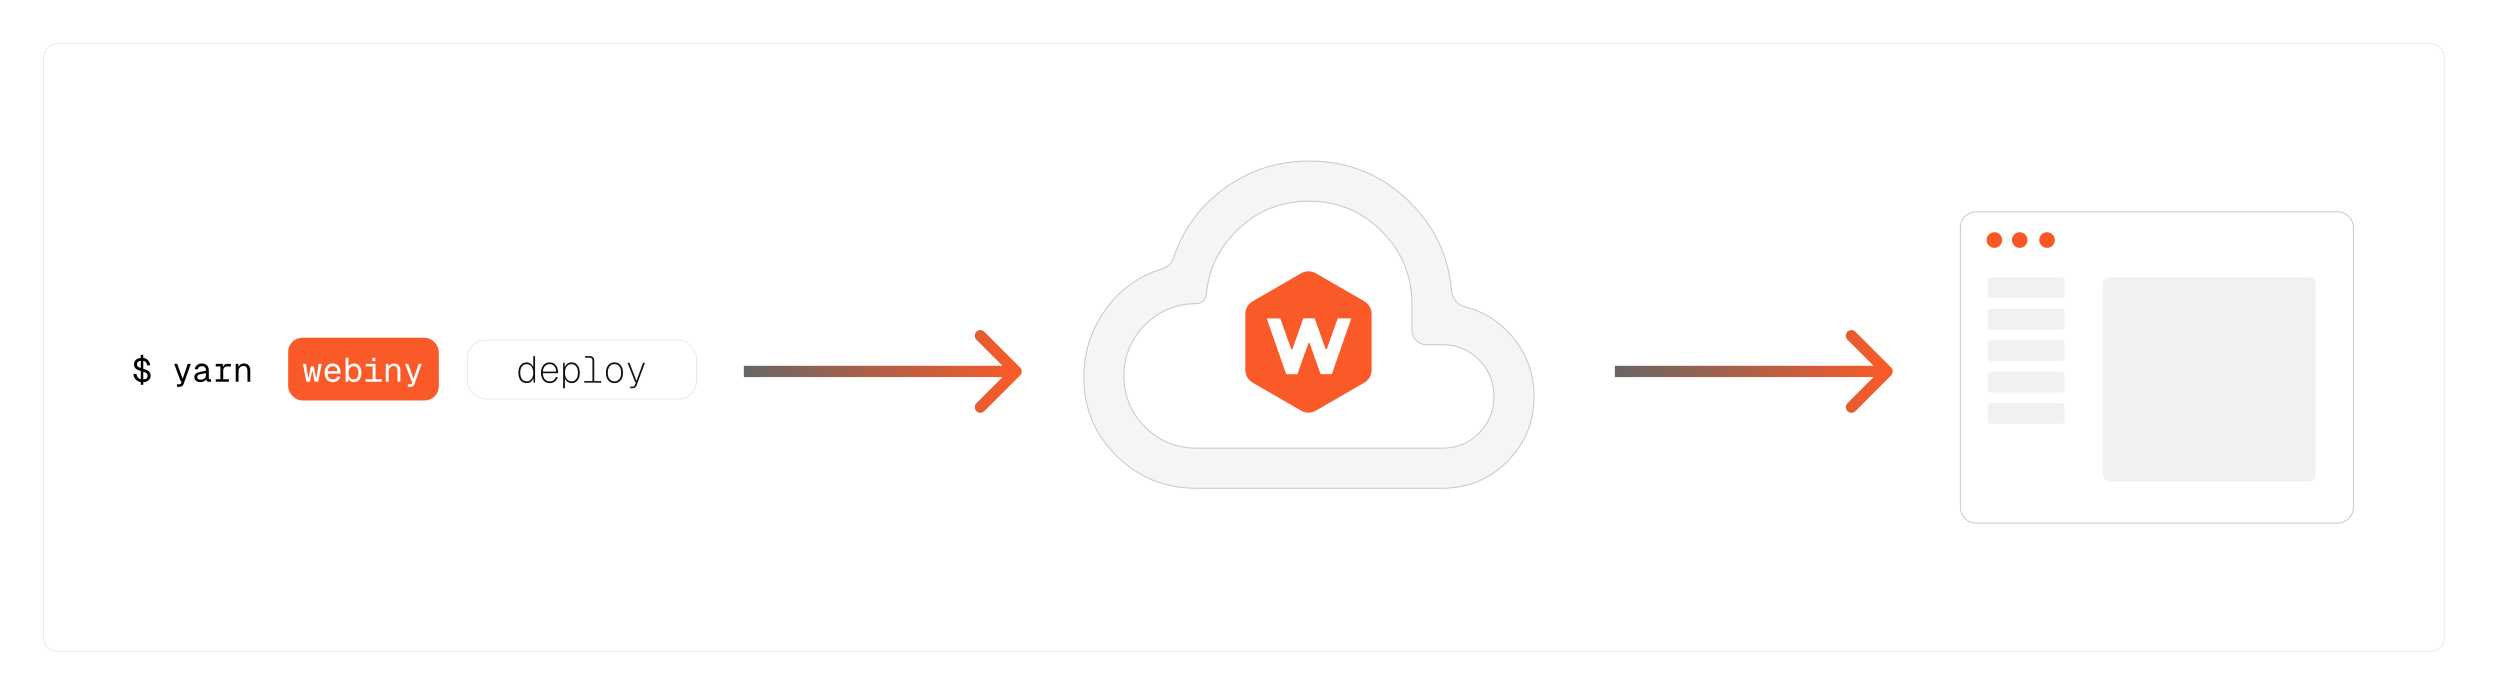 <svg width="2672" height="728" viewBox="0 0 2672 728" fill="none" xmlns="http://www.w3.org/2000/svg">
<g filter="url(#filter0_d_31_2360)">
<path d="M46 58C46 49.163 53.163 42 62 42H2597C2605.84 42 2613 49.163 2613 58V677C2613 685.837 2605.84 693 2597 693H62C53.163 693 46 685.837 46 677V58Z" fill="white"/>
<path d="M62 42.5H2597C2605.56 42.5 2612.5 49.44 2612.5 58V677C2612.5 685.56 2605.56 692.5 2597 692.5H62C53.44 692.5 46.5 685.56 46.5 677V58C46.5 49.44 53.44 42.5 62 42.5Z" stroke="#E8E8E8"/>
</g>
<rect x="308" y="361" width="161" height="67" rx="15" fill="#FA5A28"/>
<path d="M150.468 411.24V379.2H153.132V411.24H150.468ZM152.196 408.576C150.396 408.576 148.8 408.204 147.408 407.46C146.016 406.716 144.9 405.696 144.06 404.4C143.22 403.08 142.728 401.556 142.584 399.828L145.824 399.612C145.992 400.884 146.352 401.964 146.904 402.852C147.48 403.74 148.212 404.412 149.1 404.868C150.012 405.324 151.068 405.552 152.268 405.552C153.468 405.552 154.476 405.408 155.292 405.12C156.108 404.808 156.72 404.364 157.128 403.788C157.56 403.188 157.776 402.48 157.776 401.664C157.776 400.848 157.596 400.164 157.236 399.612C156.876 399.036 156.18 398.52 155.148 398.064C154.14 397.584 152.628 397.08 150.612 396.552C148.836 396.072 147.396 395.508 146.292 394.86C145.212 394.212 144.42 393.444 143.916 392.556C143.436 391.668 143.196 390.648 143.196 389.496C143.196 388.056 143.532 386.808 144.204 385.752C144.9 384.696 145.884 383.88 147.156 383.304C148.428 382.728 149.94 382.44 151.692 382.44C153.444 382.44 154.944 382.776 156.192 383.448C157.44 384.12 158.424 385.056 159.144 386.256C159.888 387.432 160.356 388.8 160.548 390.36L157.308 390.576C157.164 389.544 156.864 388.644 156.408 387.876C155.952 387.108 155.328 386.52 154.536 386.112C153.744 385.68 152.772 385.464 151.62 385.464C150.036 385.464 148.776 385.812 147.84 386.508C146.904 387.18 146.436 388.128 146.436 389.352C146.436 390.144 146.604 390.804 146.94 391.332C147.3 391.836 147.924 392.292 148.812 392.7C149.7 393.084 150.948 393.504 152.556 393.96C154.644 394.536 156.3 395.16 157.524 395.832C158.772 396.48 159.66 397.272 160.188 398.208C160.74 399.144 161.016 400.32 161.016 401.736C161.016 403.08 160.644 404.268 159.9 405.3C159.156 406.332 158.124 407.136 156.804 407.712C155.484 408.288 153.948 408.576 152.196 408.576ZM189.14 413.4V410.736H191.336C192.008 410.736 192.5 410.628 192.812 410.412C193.148 410.22 193.4 409.896 193.568 409.44L194.252 407.64H193.208L186.116 388.92H189.428L195.224 404.832L200.66 388.92H203.972L196.232 410.412C195.872 411.444 195.332 412.2 194.612 412.68C193.892 413.16 192.896 413.4 191.624 413.4H189.14ZM214.038 408.432C212.838 408.432 211.758 408.216 210.798 407.784C209.838 407.352 209.082 406.752 208.53 405.984C207.978 405.192 207.702 404.28 207.702 403.248C207.702 401.616 208.182 400.356 209.142 399.468C210.126 398.556 211.662 397.896 213.75 397.488L220.158 396.192C220.158 394.56 219.786 393.348 219.042 392.556C218.322 391.764 217.278 391.368 215.91 391.368C214.59 391.368 213.558 391.668 212.814 392.268C212.07 392.844 211.554 393.684 211.266 394.788L208.062 394.536C208.422 392.736 209.274 391.284 210.618 390.18C211.986 389.052 213.75 388.488 215.91 388.488C218.214 388.488 220.002 389.184 221.274 390.576C222.546 391.944 223.182 393.84 223.182 396.264V404.184C223.182 404.616 223.278 404.916 223.47 405.084C223.662 405.252 223.95 405.336 224.334 405.336H225.558V408C225.414 408.024 225.186 408.036 224.874 408.036C224.562 408.06 224.262 408.072 223.974 408.072C223.158 408.072 222.462 407.94 221.886 407.676C221.334 407.412 220.914 406.992 220.626 406.416C220.338 405.816 220.182 405.048 220.158 404.112H220.734C220.566 404.928 220.158 405.672 219.51 406.344C218.886 406.992 218.094 407.508 217.134 407.892C216.174 408.252 215.142 408.432 214.038 408.432ZM214.326 405.768C215.622 405.768 216.702 405.552 217.566 405.12C218.43 404.664 219.078 404.04 219.51 403.248C219.942 402.432 220.158 401.496 220.158 400.44V398.784L214.326 399.936C213.03 400.176 212.13 400.548 211.626 401.052C211.122 401.532 210.87 402.168 210.87 402.96C210.87 403.848 211.17 404.544 211.77 405.048C212.394 405.528 213.246 405.768 214.326 405.768ZM235.552 408V388.92H238.072L238.36 393.744L238.072 393.672C238.312 392.04 238.828 390.84 239.62 390.072C240.436 389.304 241.516 388.92 242.86 388.92H246.784V391.656H242.896C241.96 391.656 241.168 391.848 240.52 392.232C239.896 392.592 239.416 393.132 239.08 393.852C238.744 394.548 238.576 395.424 238.576 396.48V408H235.552ZM230.584 408V405.336H244.624V408H230.584ZM230.584 391.584V388.92H237.208V391.584H230.584ZM251.954 408V388.92H254.726L254.834 393.78L254.474 393.456C254.714 392.328 255.146 391.404 255.77 390.684C256.418 389.94 257.186 389.388 258.074 389.028C258.962 388.668 259.898 388.488 260.882 388.488C262.346 388.488 263.558 388.812 264.518 389.46C265.502 390.108 266.246 390.984 266.75 392.088C267.254 393.168 267.506 394.38 267.506 395.724V408H264.482V396.588C264.482 394.812 264.134 393.468 263.438 392.556C262.742 391.62 261.674 391.152 260.234 391.152C259.25 391.152 258.362 391.368 257.57 391.8C256.778 392.208 256.142 392.82 255.662 393.636C255.206 394.428 254.978 395.412 254.978 396.588V408H251.954Z" fill="black"/>
<path d="M327.5 408L323.72 388.92H327.032L329.516 404.832L332.324 391.584H335.276L338.084 404.832L340.568 388.92H343.88L340.136 408H336.32L333.8 395.976L331.28 408H327.5ZM355.71 408.432C353.91 408.432 352.35 408.024 351.03 407.208C349.734 406.392 348.726 405.24 348.006 403.752C347.31 402.24 346.962 400.476 346.962 398.46C346.962 396.444 347.31 394.692 348.006 393.204C348.726 391.716 349.722 390.564 350.994 389.748C352.29 388.908 353.814 388.488 355.566 388.488C357.222 388.488 358.686 388.884 359.958 389.676C361.23 390.444 362.226 391.572 362.946 393.06C363.666 394.548 364.026 396.36 364.026 398.496V399.396H350.13C350.25 401.436 350.79 402.972 351.75 404.004C352.734 405.036 354.054 405.552 355.71 405.552C356.958 405.552 357.978 405.264 358.77 404.688C359.586 404.088 360.15 403.308 360.462 402.348L363.702 402.6C363.198 404.304 362.238 405.708 360.822 406.812C359.43 407.892 357.726 408.432 355.71 408.432ZM350.13 396.732H360.714C360.57 394.884 360.03 393.528 359.094 392.664C358.158 391.8 356.982 391.368 355.566 391.368C354.102 391.368 352.89 391.824 351.93 392.736C350.994 393.624 350.394 394.956 350.13 396.732ZM378.16 408.432C376.84 408.432 375.664 408.144 374.632 407.568C373.6 406.968 372.808 406.152 372.256 405.12L372.148 408H369.412V382.44H372.436V391.584C372.916 390.792 373.66 390.084 374.668 389.46C375.676 388.812 376.84 388.488 378.16 388.488C379.84 388.488 381.292 388.896 382.516 389.712C383.74 390.528 384.676 391.68 385.324 393.168C385.996 394.656 386.332 396.42 386.332 398.46C386.332 400.5 385.996 402.264 385.324 403.752C384.676 405.24 383.74 406.392 382.516 407.208C381.292 408.024 379.84 408.432 378.16 408.432ZM377.98 405.552C379.588 405.552 380.848 404.916 381.76 403.644C382.696 402.372 383.164 400.644 383.164 398.46C383.164 396.252 382.696 394.524 381.76 393.276C380.848 392.004 379.612 391.368 378.052 391.368C376.876 391.368 375.868 391.656 375.028 392.232C374.188 392.784 373.54 393.588 373.084 394.644C372.652 395.7 372.436 396.972 372.436 398.46C372.436 399.9 372.652 401.16 373.084 402.24C373.54 403.296 374.176 404.112 374.992 404.688C375.832 405.264 376.828 405.552 377.98 405.552ZM398.306 408V388.92H401.33V408H398.306ZM390.638 408V405.336H407.918V408H390.638ZM390.998 391.584V388.92H401.33V391.584H390.998ZM398.018 385.932V382.404H401.186V385.932H398.018ZM412.368 408V388.92H415.14L415.248 393.78L414.888 393.456C415.128 392.328 415.56 391.404 416.184 390.684C416.832 389.94 417.6 389.388 418.488 389.028C419.376 388.668 420.312 388.488 421.296 388.488C422.76 388.488 423.972 388.812 424.932 389.46C425.916 390.108 426.66 390.984 427.164 392.088C427.668 393.168 427.92 394.38 427.92 395.724V408H424.896V396.588C424.896 394.812 424.548 393.468 423.852 392.556C423.156 391.62 422.088 391.152 420.648 391.152C419.664 391.152 418.776 391.368 417.984 391.8C417.192 392.208 416.556 392.82 416.076 393.636C415.62 394.428 415.392 395.412 415.392 396.588V408H412.368ZM435.898 413.4V410.736H438.094C438.766 410.736 439.258 410.628 439.57 410.412C439.906 410.22 440.158 409.896 440.326 409.44L441.01 407.64H439.966L432.874 388.92H436.186L441.982 404.832L447.418 388.92H450.73L442.99 410.412C442.63 411.444 442.09 412.2 441.37 412.68C440.65 413.16 439.654 413.4 438.382 413.4H435.898Z" fill="white"/>
<rect x="499.5" y="363.5" width="245" height="63" rx="19.5" fill="white"/>
<rect x="499.5" y="363.5" width="245" height="63" rx="19.5" stroke="#E8E8E8"/>
<path d="M562.92 409.48C561.08 409.48 559.493 409.027 558.16 408.12C556.827 407.213 555.8 405.933 555.08 404.28C554.36 402.627 554 400.667 554 398.4C554 396.16 554.36 394.213 555.08 392.56C555.8 390.907 556.827 389.627 558.16 388.72C559.493 387.787 561.08 387.32 562.92 387.32C564.6 387.32 566.053 387.8 567.28 388.76C568.507 389.693 569.4 390.853 569.96 392.24V380.6H571.88V409H570.28L570.16 404.36C569.573 405.827 568.653 407.053 567.4 408.04C566.147 409 564.653 409.48 562.92 409.48ZM563 407.6C564.387 407.6 565.6 407.213 566.64 406.44C567.707 405.667 568.52 404.6 569.08 403.24C569.667 401.853 569.96 400.24 569.96 398.4C569.96 396.56 569.667 394.96 569.08 393.6C568.52 392.213 567.707 391.133 566.64 390.36C565.6 389.587 564.373 389.2 562.96 389.2C560.827 389.2 559.133 390.027 557.88 391.68C556.653 393.333 556.04 395.573 556.04 398.4C556.04 401.227 556.653 403.467 557.88 405.12C559.133 406.773 560.84 407.6 563 407.6ZM587.584 409.48C585.558 409.48 583.851 409 582.464 408.04C581.078 407.053 580.011 405.72 579.264 404.04C578.544 402.36 578.184 400.48 578.184 398.4C578.184 396.32 578.531 394.453 579.224 392.8C579.944 391.12 580.984 389.787 582.344 388.8C583.731 387.813 585.424 387.32 587.424 387.32C589.371 387.32 591.024 387.8 592.384 388.76C593.744 389.72 594.771 391.027 595.464 392.68C596.158 394.307 596.504 396.16 596.504 398.24V398.88H580.224C580.304 401.627 580.998 403.773 582.304 405.32C583.638 406.84 585.398 407.6 587.584 407.6C589.291 407.6 590.691 407.187 591.784 406.36C592.878 405.507 593.624 404.4 594.024 403.04L596.104 403.2C595.571 405.013 594.558 406.52 593.064 407.72C591.598 408.893 589.771 409.48 587.584 409.48ZM580.224 397.16H594.424C594.318 394.653 593.651 392.707 592.424 391.32C591.198 389.907 589.531 389.2 587.424 389.2C585.371 389.2 583.704 389.907 582.424 391.32C581.144 392.707 580.411 394.653 580.224 397.16ZM601.849 415V387.8H603.569L603.649 394.08L603.249 393.84C603.782 391.76 604.729 390.16 606.089 389.04C607.449 387.893 609.049 387.32 610.889 387.32C612.782 387.32 614.382 387.8 615.689 388.76C616.995 389.693 617.982 391 618.649 392.68C619.342 394.333 619.689 396.24 619.689 398.4C619.689 400.56 619.355 402.48 618.689 404.16C618.022 405.813 617.022 407.12 615.689 408.08C614.382 409.013 612.795 409.48 610.929 409.48C609.675 409.48 608.515 409.2 607.449 408.64C606.382 408.053 605.489 407.293 604.769 406.36C604.075 405.427 603.622 404.427 603.409 403.36L603.769 402.88V415H601.849ZM610.809 407.6C612.942 407.6 614.622 406.787 615.849 405.16C617.075 403.507 617.689 401.253 617.689 398.4C617.689 395.547 617.062 393.307 615.809 391.68C614.582 390.027 612.902 389.2 610.769 389.2C609.382 389.2 608.155 389.587 607.089 390.36C606.049 391.133 605.235 392.213 604.649 393.6C604.062 394.987 603.769 396.587 603.769 398.4C603.769 400.213 604.062 401.813 604.649 403.2C605.235 404.587 606.062 405.667 607.129 406.44C608.195 407.213 609.422 407.6 610.809 407.6ZM633.193 409V385.32C633.193 384.36 632.926 383.627 632.393 383.12C631.886 382.587 631.153 382.32 630.193 382.32H625.273V380.6H630.193C631.766 380.6 632.98 381.027 633.833 381.88C634.686 382.733 635.113 383.947 635.113 385.52V409H633.193ZM624.473 409V407.28H642.633V409H624.473ZM656.738 409.48C654.871 409.48 653.244 409.027 651.858 408.12C650.498 407.213 649.444 405.933 648.698 404.28C647.951 402.627 647.578 400.667 647.578 398.4C647.578 396.133 647.951 394.173 648.698 392.52C649.444 390.867 650.498 389.587 651.858 388.68C653.244 387.773 654.871 387.32 656.738 387.32C658.604 387.32 660.218 387.773 661.578 388.68C662.964 389.587 664.031 390.867 664.778 392.52C665.524 394.173 665.898 396.133 665.898 398.4C665.898 400.667 665.524 402.627 664.778 404.28C664.031 405.933 662.964 407.213 661.578 408.12C660.218 409.027 658.604 409.48 656.738 409.48ZM656.738 407.6C658.978 407.6 660.724 406.787 661.978 405.16C663.231 403.507 663.858 401.253 663.858 398.4C663.858 395.547 663.231 393.307 661.978 391.68C660.724 390.027 658.978 389.2 656.738 389.2C654.498 389.2 652.751 390.027 651.498 391.68C650.244 393.307 649.618 395.547 649.618 398.4C649.618 401.253 650.244 403.507 651.498 405.16C652.751 406.787 654.498 407.6 656.738 407.6ZM673.562 415V413.28H675.442C676.455 413.28 677.202 413.107 677.682 412.76C678.162 412.413 678.562 411.8 678.882 410.92L679.762 408.6H678.962L670.722 387.8H672.802L680.282 407.04L687.242 387.8H689.322L680.522 411.6C680.069 412.827 679.469 413.693 678.722 414.2C678.002 414.733 676.949 415 675.562 415H673.562Z" fill="#111111"/>
<path d="M1090.24 401.243C1092.59 398.899 1092.59 395.101 1090.24 392.757L1052.06 354.574C1049.72 352.23 1045.92 352.23 1043.57 354.574C1041.23 356.917 1041.23 360.716 1043.57 363.059L1077.51 397L1043.57 430.941C1041.23 433.284 1041.23 437.083 1043.57 439.426C1045.92 441.77 1049.72 441.77 1052.06 439.426L1090.24 401.243ZM795 397V403H1086V397V391H795V397Z" fill="url(#paint0_linear_31_2360)"/>
<path d="M2021.24 401.243C2023.59 398.899 2023.59 395.101 2021.24 392.757L1983.06 354.574C1980.72 352.23 1976.92 352.23 1974.57 354.574C1972.23 356.917 1972.23 360.716 1974.57 363.059L2008.51 397L1974.57 430.941C1972.23 433.284 1972.23 437.083 1974.57 439.426C1976.92 441.77 1980.72 441.77 1983.06 439.426L2021.24 401.243ZM1726 397V403H2017V397V391H1726V397Z" fill="url(#paint1_linear_31_2360)"/>
<rect width="526" height="526" transform="translate(1136 80)" fill="white"/>
<g filter="url(#filter1_d_31_2360)">
<path d="M1278.46 518.334C1245.22 518.334 1216.82 506.827 1193.26 483.815C1169.7 460.802 1157.92 432.676 1157.92 399.436C1157.92 370.944 1166.5 345.557 1183.67 323.275C1198.87 303.546 1218.22 290.117 1241.73 282.989C1247.41 281.266 1251.97 276.931 1253.86 271.302C1263.68 241.912 1281.01 217.777 1305.85 198.898C1333.25 178.077 1364.3 167.667 1399 167.667C1441.74 167.667 1477.99 182.552 1507.76 212.322C1534.17 238.728 1548.86 270.235 1551.85 306.843C1552.51 314.94 1558.55 321.643 1566.43 323.638C1585.48 328.461 1601.72 338.476 1615.15 353.685C1631.77 372.497 1640.08 394.504 1640.08 419.709C1640.08 447.104 1630.49 470.391 1611.32 489.568C1592.14 508.745 1568.85 518.334 1541.46 518.334H1278.46ZM1278.46 474.5H1541.46C1556.8 474.5 1569.77 469.204 1580.36 458.611C1590.95 448.018 1596.25 435.05 1596.25 419.709C1596.25 404.367 1590.95 391.4 1580.36 380.807C1569.77 370.214 1556.8 364.917 1541.46 364.917H1524.58C1515.75 364.917 1508.58 357.754 1508.58 348.917V321.084C1508.58 290.766 1497.9 264.922 1476.53 243.553C1455.16 222.185 1429.32 211.5 1399 211.5C1368.68 211.5 1342.84 222.185 1321.47 243.553C1302.72 262.303 1292.2 284.498 1289.9 310.139C1289.36 316.167 1284.51 321.084 1278.46 321.084C1257.27 321.084 1239.19 328.572 1224.21 343.548C1209.24 358.525 1201.75 376.606 1201.75 397.792C1201.75 418.978 1209.24 437.059 1224.21 452.036C1239.19 467.012 1257.27 474.5 1278.46 474.5Z" fill="#F5F5F5"/>
<path d="M1399 168.167C1441.61 168.167 1477.73 183.001 1507.41 212.676C1533.73 238.999 1548.37 270.396 1551.35 306.884C1552.03 315.208 1558.24 322.079 1566.31 324.122C1585.25 328.92 1601.41 338.88 1614.78 354.016C1631.32 372.736 1639.58 394.626 1639.58 419.709C1639.58 446.974 1630.05 470.133 1610.96 489.215C1591.88 508.297 1568.72 517.834 1541.46 517.834H1278.46C1245.35 517.834 1217.07 506.377 1193.61 483.457C1170.14 460.54 1158.42 432.543 1158.42 399.436C1158.42 371.053 1166.97 345.773 1184.07 323.58C1199.2 303.932 1218.47 290.565 1241.87 283.467C1247.7 281.699 1252.4 277.248 1254.33 271.461C1264.12 242.167 1281.4 218.115 1306.16 199.296C1333.46 178.542 1364.41 168.167 1399 168.167ZM1399 211C1368.55 211 1342.58 221.737 1321.12 243.2C1302.29 262.03 1291.71 284.333 1289.4 310.094C1288.88 315.893 1284.22 320.584 1278.46 320.584C1257.14 320.584 1238.93 328.124 1223.86 343.194C1208.79 358.265 1201.25 376.473 1201.25 397.792C1201.25 419.111 1208.79 437.319 1223.86 452.39C1238.93 467.46 1257.14 475 1278.46 475H1541.46C1556.93 475 1570.02 469.653 1580.71 458.964C1591.4 448.275 1596.75 435.18 1596.75 419.709C1596.75 404.238 1591.4 391.142 1580.71 380.453C1570.02 369.764 1556.93 364.417 1541.46 364.417H1524.58C1516.02 364.417 1509.08 357.477 1509.08 348.917V321.084C1509.08 290.634 1498.35 264.663 1476.88 243.2C1455.42 221.737 1429.45 211 1399 211Z" stroke="#C5C5C5"/>
</g>
<path d="M1458.09 409.037L1406.41 438.882C1401.51 441.706 1395.49 441.706 1390.6 438.882L1338.91 409.037C1334.01 406.213 1331 400.994 1331 395.345V335.656C1331 330.007 1334.01 324.787 1338.91 321.963L1390.6 292.119C1395.49 289.294 1401.51 289.294 1406.41 292.119L1458.09 321.963C1462.99 324.787 1466 330.007 1466 335.656V395.345C1466 400.994 1462.99 406.213 1458.09 409.037ZM1429.74 340.324C1425.87 351.262 1421.96 362.228 1418.06 373.206H1416.82C1412.93 362.201 1409.03 351.209 1405.13 340.231H1393C1389.05 351.329 1385.15 362.321 1381.25 373.327H1380.11C1376.16 362.214 1372.2 351.103 1368.38 340.377H1353.88C1360.93 360.562 1367.8 380.241 1374.68 399.92H1386.64L1398.49 366.624H1399.69C1403.64 377.79 1407.59 388.968 1411.46 399.893H1423.45C1430.36 380.134 1437.23 360.443 1444.25 340.324H1429.74Z" fill="#FA5A28"/>
<g clip-path="url(#clip0_31_2360)">
<g filter="url(#filter2_d_31_2360)">
<path d="M2112.21 222.365H2498.32C2507.71 222.365 2515.32 229.978 2515.32 239.369V538.095C2515.32 547.486 2507.71 555.099 2498.32 555.099H2112.21C2102.83 555.098 2095.22 547.486 2095.22 538.095V239.369C2095.22 229.978 2102.83 222.365 2112.21 222.365Z" fill="white" stroke="#C5C5C5"/>
</g>
<path d="M2131.6 264.895C2136.2 264.895 2139.94 261.159 2139.94 256.551C2139.94 251.943 2136.2 248.208 2131.6 248.208C2126.99 248.208 2123.26 251.943 2123.26 256.551C2123.26 261.159 2126.99 264.895 2131.6 264.895Z" fill="#FA5723"/>
<path d="M2158.7 264.895C2163.3 264.895 2167.03 261.159 2167.03 256.551C2167.03 251.943 2163.3 248.208 2158.7 248.208C2154.09 248.208 2150.36 251.943 2150.36 256.551C2150.36 261.159 2154.09 264.895 2158.7 264.895Z" fill="#FA5723"/>
<path d="M2187.88 264.895C2192.48 264.895 2196.22 261.159 2196.22 256.551C2196.22 251.943 2192.48 248.208 2187.88 248.208C2183.27 248.208 2179.54 251.943 2179.54 256.551C2179.54 261.159 2183.27 264.895 2187.88 264.895Z" fill="#FA5723"/>
<path d="M2468.21 296.43H2254.35C2250.56 296.43 2247.49 299.503 2247.49 303.294V507.554C2247.49 511.345 2250.56 514.418 2254.35 514.418H2468.21C2472 514.418 2475.07 511.345 2475.07 507.554V303.294C2475.07 299.503 2472 296.43 2468.21 296.43Z" fill="#F0F1F3"/>
<path d="M2203.07 296.43H2127.96C2126.07 296.43 2124.53 297.966 2124.53 299.862V315.367C2124.53 317.262 2126.07 318.799 2127.96 318.799H2203.07C2204.97 318.799 2206.5 317.262 2206.5 315.367V299.862C2206.5 297.966 2204.97 296.43 2203.07 296.43Z" fill="#F0F1F3"/>
<path d="M2203.07 329.981H2127.96C2126.07 329.981 2124.53 331.518 2124.53 333.414V348.918C2124.53 350.814 2126.07 352.351 2127.96 352.351H2203.07C2204.97 352.351 2206.5 350.814 2206.5 348.918V333.414C2206.5 331.518 2204.97 329.981 2203.07 329.981Z" fill="#F0F1F3"/>
<path d="M2203.07 363.536H2127.96C2126.07 363.536 2124.53 365.073 2124.53 366.968V382.473C2124.53 384.369 2126.07 385.905 2127.96 385.905H2203.07C2204.97 385.905 2206.5 384.369 2206.5 382.473V366.968C2206.5 365.073 2204.97 363.536 2203.07 363.536Z" fill="#F0F1F3"/>
<path d="M2203.07 397.09H2127.96C2126.07 397.09 2124.53 398.626 2124.53 400.522V416.027C2124.53 417.922 2126.07 419.459 2127.96 419.459H2203.07C2204.97 419.459 2206.5 417.922 2206.5 416.027V400.522C2206.5 398.626 2204.97 397.09 2203.07 397.09Z" fill="#F0F1F3"/>
<path d="M2203.07 430.644H2127.96C2126.07 430.644 2124.53 432.18 2124.53 434.076V449.581C2124.53 451.476 2126.07 453.013 2127.96 453.013H2203.07C2204.97 453.013 2206.5 451.476 2206.5 449.581V434.076C2206.5 432.18 2204.97 430.644 2203.07 430.644Z" fill="#F0F1F3"/>
</g>
<defs>
<filter id="filter0_d_31_2360" x="34" y="34" width="2591" height="675" filterUnits="userSpaceOnUse" color-interpolation-filters="sRGB">
<feFlood flood-opacity="0" result="BackgroundImageFix"/>
<feColorMatrix in="SourceAlpha" type="matrix" values="0 0 0 0 0 0 0 0 0 0 0 0 0 0 0 0 0 0 127 0" result="hardAlpha"/>
<feOffset dy="4"/>
<feGaussianBlur stdDeviation="6"/>
<feComposite in2="hardAlpha" operator="out"/>
<feColorMatrix type="matrix" values="0 0 0 0 0.067 0 0 0 0 0.067 0 0 0 0 0.067 0 0 0 0.05 0"/>
<feBlend mode="normal" in2="BackgroundImageFix" result="effect1_dropShadow_31_2360"/>
<feBlend mode="normal" in="SourceGraphic" in2="effect1_dropShadow_31_2360" result="shape"/>
</filter>
<filter id="filter1_d_31_2360" x="1145.92" y="159.667" width="506.167" height="374.667" filterUnits="userSpaceOnUse" color-interpolation-filters="sRGB">
<feFlood flood-opacity="0" result="BackgroundImageFix"/>
<feColorMatrix in="SourceAlpha" type="matrix" values="0 0 0 0 0 0 0 0 0 0 0 0 0 0 0 0 0 0 127 0" result="hardAlpha"/>
<feOffset dy="4"/>
<feGaussianBlur stdDeviation="6"/>
<feComposite in2="hardAlpha" operator="out"/>
<feColorMatrix type="matrix" values="0 0 0 0 0.067 0 0 0 0 0.067 0 0 0 0 0.067 0 0 0 0.05 0"/>
<feBlend mode="normal" in2="BackgroundImageFix" result="effect1_dropShadow_31_2360"/>
<feBlend mode="normal" in="SourceGraphic" in2="effect1_dropShadow_31_2360" result="shape"/>
</filter>
<filter id="filter2_d_31_2360" x="2082.72" y="213.865" width="445.095" height="357.733" filterUnits="userSpaceOnUse" color-interpolation-filters="sRGB">
<feFlood flood-opacity="0" result="BackgroundImageFix"/>
<feColorMatrix in="SourceAlpha" type="matrix" values="0 0 0 0 0 0 0 0 0 0 0 0 0 0 0 0 0 0 127 0" result="hardAlpha"/>
<feOffset dy="4"/>
<feGaussianBlur stdDeviation="6"/>
<feComposite in2="hardAlpha" operator="out"/>
<feColorMatrix type="matrix" values="0 0 0 0 0.067 0 0 0 0 0.067 0 0 0 0 0.067 0 0 0 0.05 0"/>
<feBlend mode="normal" in2="BackgroundImageFix" result="effect1_dropShadow_31_2360"/>
<feBlend mode="normal" in="SourceGraphic" in2="effect1_dropShadow_31_2360" result="shape"/>
</filter>
<linearGradient id="paint0_linear_31_2360" x1="795" y1="397.5" x2="1086" y2="397.5" gradientUnits="userSpaceOnUse">
<stop stop-color="#666666"/>
<stop offset="1" stop-color="#FA5A28"/>
</linearGradient>
<linearGradient id="paint1_linear_31_2360" x1="1726" y1="397.5" x2="2017" y2="397.5" gradientUnits="userSpaceOnUse">
<stop stop-color="#666666"/>
<stop offset="1" stop-color="#FA5A28"/>
</linearGradient>
<clipPath id="clip0_31_2360">
<rect width="450" height="363" fill="white" transform="translate(2081 215)"/>
</clipPath>
</defs>
</svg>
